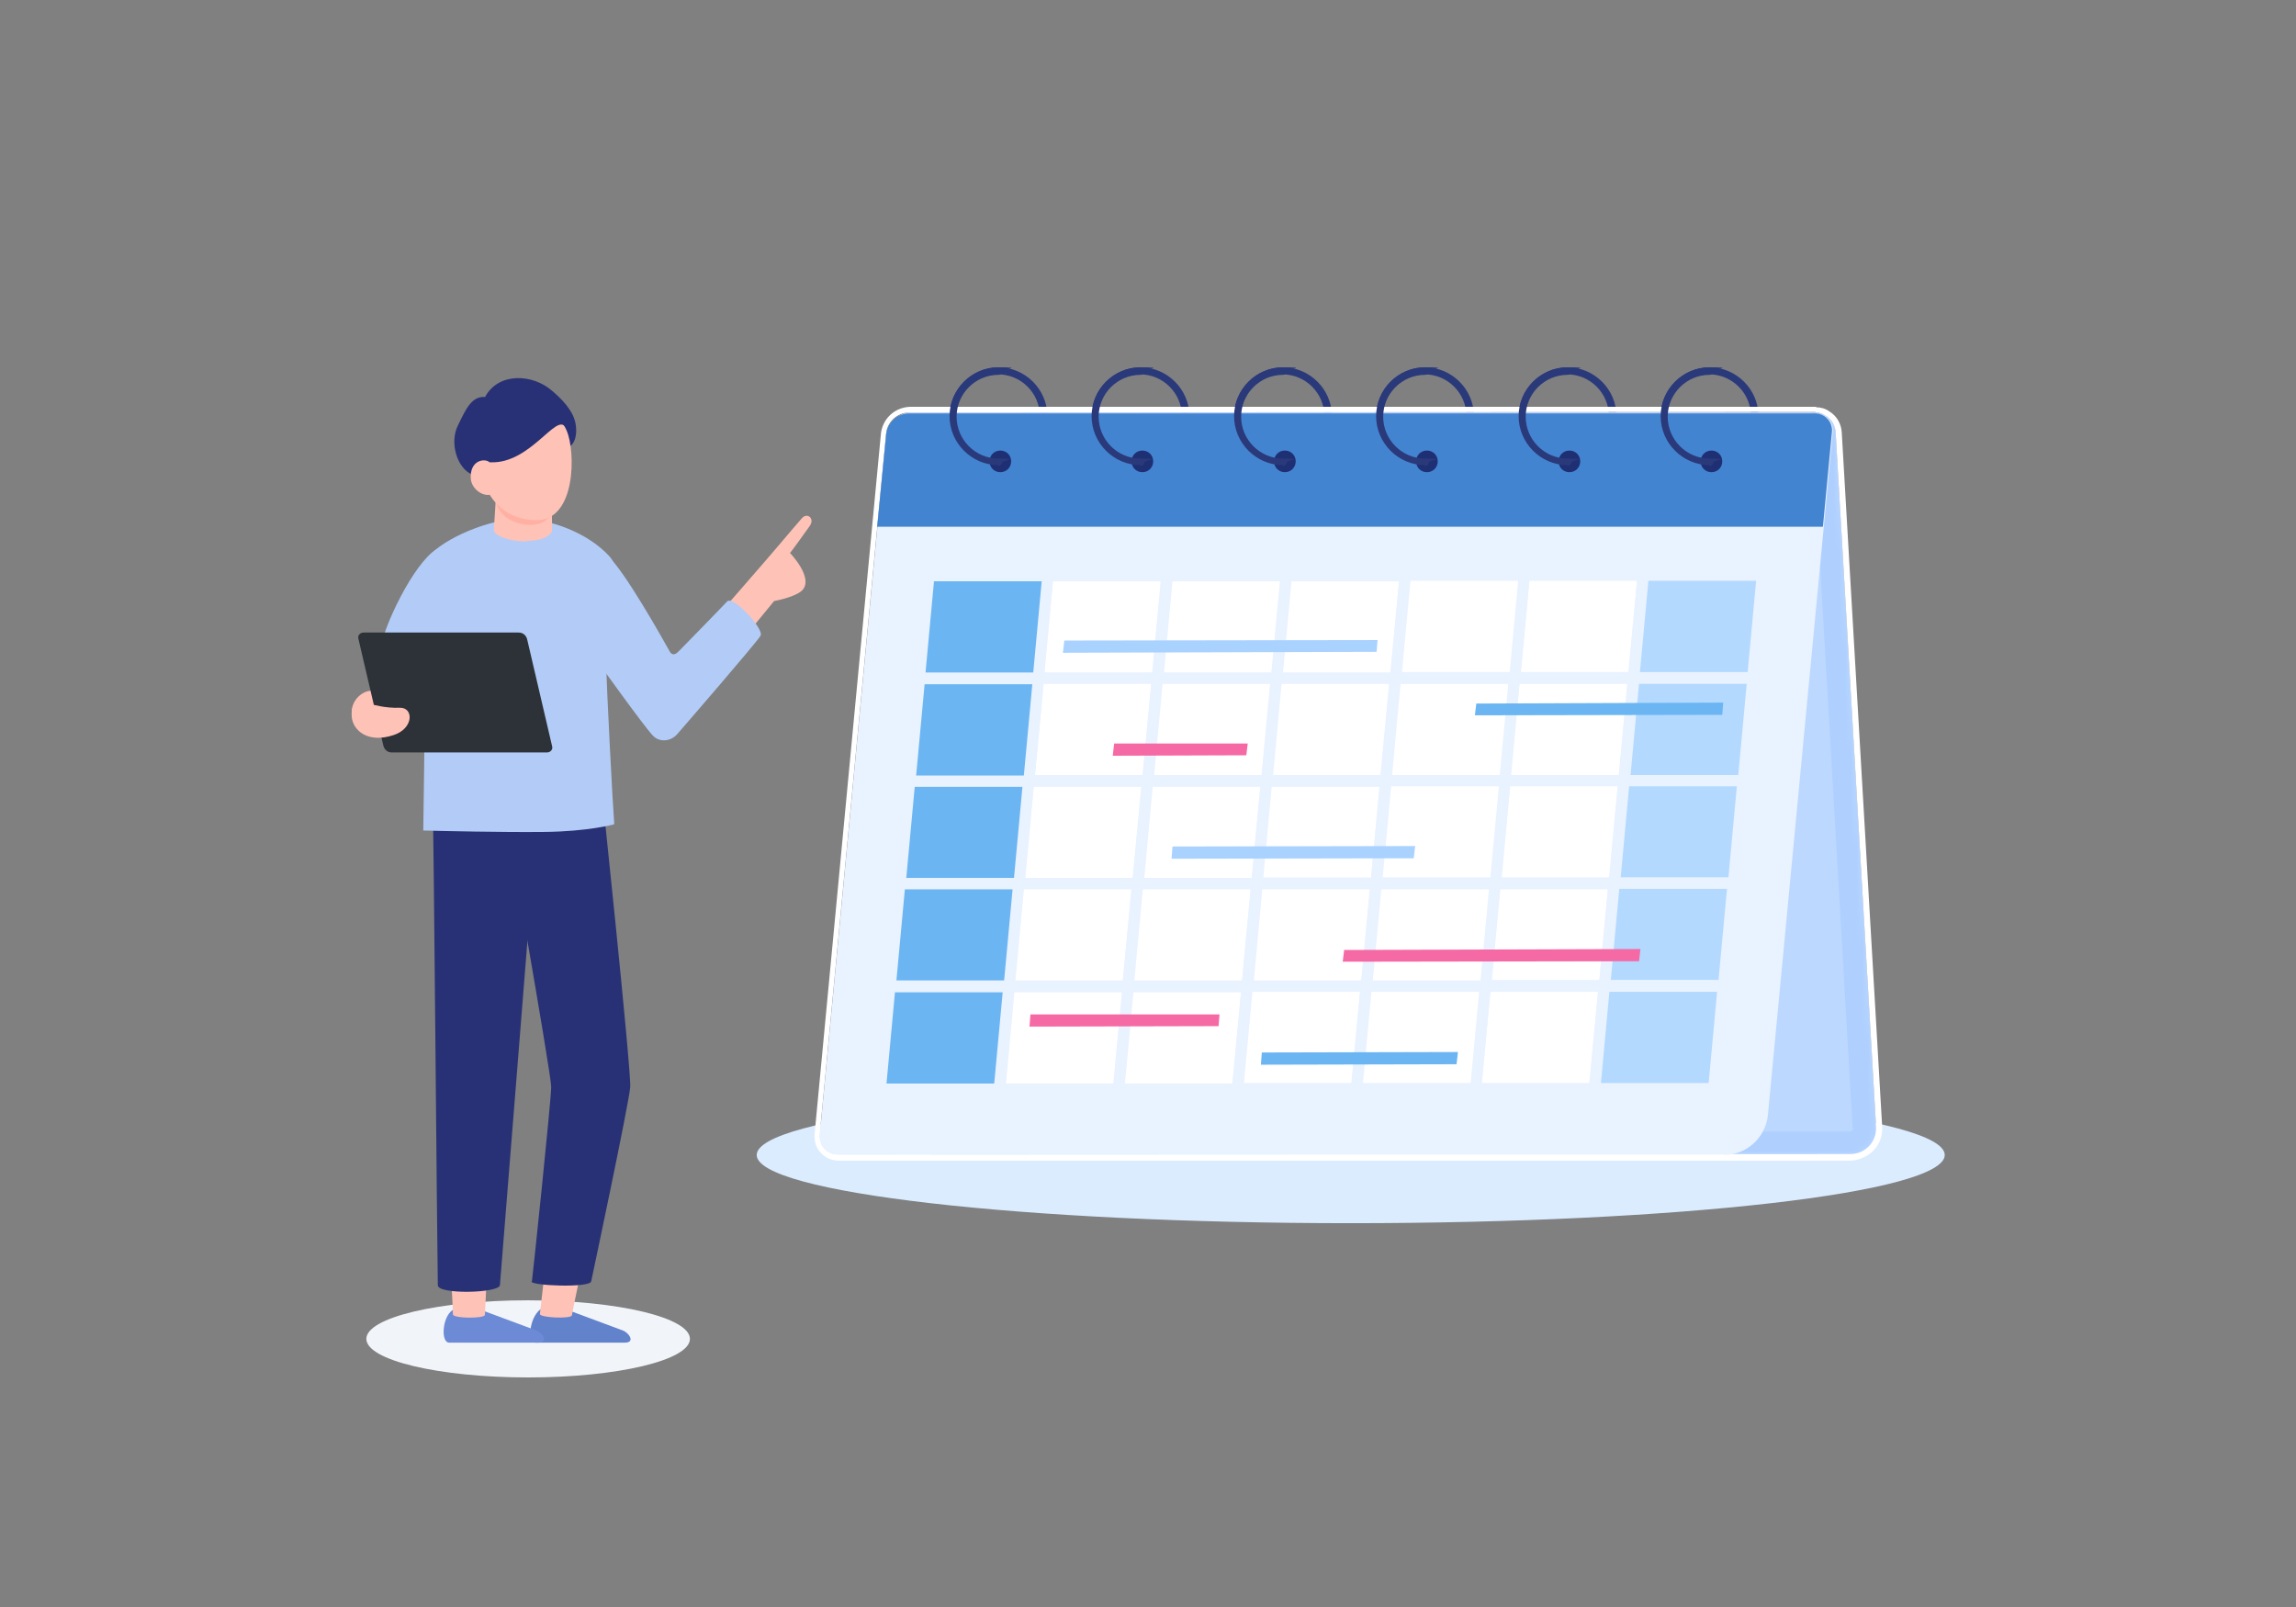 <?xml version="1.0" encoding="UTF-8"?>
<svg xmlns="http://www.w3.org/2000/svg" width="400" height="280" viewBox="0 0 400 280" fill="none">
  <rect x="0" y="0" width="400" height="280" fill="#808080" stroke="none"/>
  <path d="M235.318 213.125C292.472 213.125 338.804 207.806 338.804 201.244C338.804 194.683 292.472 189.363 235.318 189.363C178.164 189.363 131.832 194.683 131.832 201.244C131.832 207.806 178.164 213.125 235.318 213.125Z" fill="#DBECFF"></path>
  <path d="M223.518 81.043C218.847 81.043 214.996 77.192 214.996 72.521C214.996 67.851 218.847 64 223.518 64C228.188 64 232.039 67.851 232.039 72.521H230.728C230.728 68.507 227.45 65.229 223.436 65.229C219.421 65.229 216.143 68.507 216.143 72.521C216.143 76.536 219.421 79.814 223.436 79.814V81.125L223.518 81.043Z" fill="#2A397A"></path>
  <path d="M173.947 81.043C169.277 81.043 165.426 77.192 165.426 72.521C165.426 67.851 169.277 64 173.947 64C178.618 64 182.469 67.851 182.469 72.521H181.158C181.158 68.507 177.88 65.229 173.865 65.229C169.85 65.229 166.573 68.507 166.573 72.521C166.573 76.536 169.85 79.814 173.865 79.814V81.125L173.947 81.043Z" fill="#2A397A"></path>
  <path d="M198.693 81.043C194.023 81.043 190.172 77.192 190.172 72.521C190.172 67.851 194.023 64 198.693 64C203.364 64 207.215 67.851 207.215 72.521H205.904C205.904 68.507 202.626 65.229 198.611 65.229C194.596 65.229 191.319 68.507 191.319 72.521C191.319 76.536 194.596 79.814 198.611 79.814V81.125L198.693 81.043Z" fill="#2A397A"></path>
  <path d="M248.264 81.043C243.593 81.043 239.742 77.192 239.742 72.521C239.742 67.851 243.593 64 248.264 64C252.934 64 256.785 67.851 256.785 72.521H255.474C255.474 68.507 252.197 65.229 248.182 65.229C244.167 65.229 240.889 68.507 240.889 72.521C240.889 76.536 244.167 79.814 248.182 79.814V81.125L248.264 81.043Z" fill="#2A397A"></path>
  <path d="M273.092 81.043C268.421 81.043 264.57 77.192 264.57 72.521C264.57 67.851 268.421 64 273.092 64C277.762 64 281.613 67.851 281.613 72.521H280.302C280.302 68.507 277.025 65.229 273.01 65.229C268.995 65.229 265.717 68.507 265.717 72.521C265.717 76.536 268.995 79.814 273.01 79.814V81.125L273.092 81.043Z" fill="#2A397A"></path>
  <path d="M297.834 81.043C293.164 81.043 289.312 77.192 289.312 72.521C289.312 67.851 293.164 64 297.834 64C302.504 64 306.355 67.851 306.355 72.521H305.044C305.044 68.507 301.767 65.229 297.752 65.229C293.737 65.229 290.46 68.507 290.46 72.521C290.46 76.536 293.737 79.814 297.752 79.814V81.125L297.834 81.043Z" fill="#2A397A"></path>
  <path d="M316.106 71.866H158.542C156.493 71.948 154.855 73.751 154.937 75.799L162.229 201.244H322.333C324.955 201.162 327.004 198.95 326.84 196.328L319.793 75.307C319.711 73.341 318.073 71.866 316.106 71.866Z" fill="#BDD8FF"></path>
  <mask id="mask0_2140_4965" style="mask-type:luminance" maskUnits="userSpaceOnUse" x="154" y="71" width="173" height="131">
    <path d="M316.106 71.866H158.542C156.493 71.948 154.855 73.751 154.937 75.799L162.229 201.244H322.333C324.955 201.162 327.004 198.95 326.84 196.328L319.793 75.308C319.711 73.341 318.073 71.866 316.106 71.866Z" fill="white"></path>
  </mask>
  <g mask="url(#mask0_2140_4965)">
    <path d="M322.825 196.574C322.825 196.738 322.825 196.902 322.661 196.984C322.579 197.066 322.415 197.148 322.251 197.148H165.916C165.916 197.229 158.87 75.881 158.87 75.881H315.778C315.778 75.799 322.743 196.574 322.743 196.574H322.825ZM316.106 71.866H158.542C156.493 71.948 154.855 73.751 154.937 75.799L162.229 201.244H322.333C324.955 201.162 327.004 198.95 326.84 196.328L319.793 75.308C319.711 73.341 318.073 71.866 316.106 71.866Z" fill="#AFD0FF"></path>
  </g>
  <path d="M316.354 71.866C317.01 71.866 317.583 72.112 318.075 72.439C319.058 73.013 319.713 74.078 319.795 75.307L326.842 196.328C327.006 198.95 324.957 201.08 322.335 201.08L146.007 201.162C144.123 201.162 142.648 199.523 142.812 197.639L154.365 75.635C154.529 73.504 156.332 71.866 158.462 71.866L316.272 71.784L316.354 71.866ZM316.354 70.883H158.544C155.84 70.965 153.71 73.013 153.464 75.635L141.911 197.639C141.829 198.786 142.156 200.015 142.976 200.834C143.795 201.736 144.86 202.227 146.089 202.227H322.417C323.974 202.145 325.367 201.49 326.432 200.425C327.497 199.277 327.989 197.885 327.907 196.328L320.861 75.307C320.779 73.832 319.959 72.439 318.73 71.702C318.075 71.21 317.255 70.965 316.436 70.965L316.354 70.883Z" fill="white"></path>
  <path d="M300.296 201.162H146.009C144.124 201.244 142.649 199.687 142.813 197.803L154.366 75.881C154.53 73.75 156.333 72.112 158.545 72.112H316.355C318.076 72.03 319.469 73.505 319.305 75.225L307.998 194.279C307.588 198.212 304.311 201.244 300.296 201.244V201.162Z" fill="#E9F2FF"></path>
  <path d="M260.473 153.966L281.203 153.884L282.923 136.022H262.193L260.473 153.966Z" fill="white"></path>
  <path d="M259.406 154.95L261.291 135.039H283.987L282.103 154.868H259.406V154.95ZM263.093 137.006L261.619 152.901H280.382L281.857 137.006H263.093Z" fill="#E9F2FF"></path>
  <path d="M262.188 136.023H282.918L284.638 118.078L263.826 118.16L262.188 136.023Z" fill="white"></path>
  <path d="M261.043 137.006L262.928 117.095H285.624L283.739 136.924H261.043V137.006ZM264.73 119.144L263.255 135.039H282.019L283.494 119.144H264.73Z" fill="#E9F2FF"></path>
  <path d="M284.64 118.078L286.279 100.216H265.549L263.828 118.16L284.64 118.078Z" fill="white"></path>
  <path d="M262.762 119.143L264.646 99.233H287.343L285.458 119.061H262.762V119.143ZM266.449 101.199L264.974 117.095H283.738L285.212 101.199H266.449Z" fill="#E9F2FF"></path>
  <path d="M258.75 171.829H279.48L281.201 153.885L260.471 153.966L258.75 171.829Z" fill="white"></path>
  <path d="M257.684 172.812L259.568 152.901H282.265L280.38 172.73H257.684V172.812ZM261.371 154.95L259.896 170.846H278.659L280.134 154.95H261.371Z" fill="#E9F2FF"></path>
  <path d="M258.748 171.829L257.109 189.691H277.839L279.478 171.829H258.748Z" fill="white"></path>
  <path d="M255.965 190.674L257.849 170.764H280.546L278.661 190.592H255.965V190.674ZM259.652 172.812L258.177 188.708H276.941L278.416 172.812H259.652Z" fill="#E9F2FF"></path>
  <path d="M281.203 153.885H301.933L303.654 136.022H282.924L281.203 153.885Z" fill="#B3D9FF"></path>
  <path d="M280.137 154.868L282.021 134.957H304.718L302.833 154.786H280.137V154.868ZM283.824 137.006L282.349 152.901H301.113L302.587 137.006H283.824Z" fill="#E9F2FF"></path>
  <path d="M282.922 136.023H303.652L305.373 118.078H284.643L282.922 136.023Z" fill="#B3D9FF"></path>
  <path d="M281.855 137.006L283.74 117.095H306.437L304.552 136.924H281.855V137.006ZM285.543 119.144L284.068 135.039H302.831L304.306 119.144H285.543Z" fill="#E9F2FF"></path>
  <path d="M286.275 100.216L284.637 118.078H305.367L307.087 100.216H286.275Z" fill="#B3D9FF"></path>
  <path d="M283.492 119.143L285.377 99.233H308.073L306.189 119.061H283.492V119.143ZM287.179 101.199L285.704 117.095H304.468L305.943 101.199H287.179Z" fill="#E9F2FF"></path>
  <path d="M279.484 171.829H300.296L301.935 153.885H281.205L279.484 171.829Z" fill="#B3D9FF"></path>
  <path d="M278.418 172.812L280.303 152.901H302.999L301.114 172.73H278.418V172.812ZM282.105 154.868L280.63 170.764H299.394L300.869 154.868H282.105Z" fill="#E9F2FF"></path>
  <path d="M277.84 189.691H298.57L300.291 171.829H279.479L277.84 189.691Z" fill="#B3D9FF"></path>
  <path d="M276.695 190.674L278.58 170.764H301.276L299.392 190.592H276.695V190.674ZM280.382 172.812L278.908 188.708H297.671L299.146 172.812H280.382Z" fill="#E9F2FF"></path>
  <path d="M199.923 136.104H179.193L177.473 153.966H198.203L199.923 136.104Z" fill="white"></path>
  <path d="M176.406 154.95L178.291 135.039H200.987L199.103 154.868H176.406V154.95ZM180.093 137.087L178.619 152.983H197.382L198.857 137.087H180.093Z" fill="#E9F2FF"></path>
  <path d="M201.642 118.16H180.912L179.191 136.104H199.921L201.642 118.16Z" fill="white"></path>
  <path d="M178.125 137.087L180.01 117.177H202.706L200.821 137.005H178.125V137.087ZM181.812 119.143L180.337 135.039H199.101L200.576 119.143H181.812Z" fill="#E9F2FF"></path>
  <path d="M201.636 118.16L203.357 100.298H182.545L180.906 118.16H201.636Z" fill="white"></path>
  <path d="M179.762 119.143L181.646 99.233H204.343L202.458 119.061H179.762V119.143ZM183.449 101.281L181.974 117.177H200.738L202.212 101.281H183.449Z" fill="#E9F2FF"></path>
  <path d="M177.463 153.967L175.824 171.911L196.554 171.829L198.193 153.967H177.463Z" fill="white"></path>
  <path d="M174.68 172.894L176.564 152.983H199.261L197.376 172.812H174.68V172.894ZM178.367 154.95L176.892 170.846H195.655L197.13 154.95H178.367Z" fill="#E9F2FF"></path>
  <path d="M175.83 171.911L174.109 189.773H194.839L196.56 171.829L175.83 171.911Z" fill="white"></path>
  <path d="M173.043 190.756L174.928 170.845H197.624L195.739 190.674H173.043V190.756ZM176.73 172.894L175.255 188.79H194.019L195.494 172.894H176.73Z" fill="#E9F2FF"></path>
  <path d="M199.924 136.104L198.203 153.966H219.015L220.654 136.022L199.924 136.104Z" fill="white"></path>
  <path d="M197.137 154.95L199.021 135.039H221.718L219.833 154.868H197.137V154.95ZM200.824 137.087L199.349 152.983H218.113L219.587 137.087H200.824Z" fill="#E9F2FF"></path>
  <path d="M220.652 136.022L222.373 118.16H201.643L199.922 136.104L220.652 136.022Z" fill="white"></path>
  <path d="M198.855 137.087L200.74 117.177H223.437L221.552 137.005H198.855V137.087ZM202.543 119.143L201.068 135.039H219.831L221.306 119.143H202.543Z" fill="#E9F2FF"></path>
  <path d="M222.371 118.16L224.091 100.298H203.361L201.641 118.16H222.371Z" fill="white"></path>
  <path d="M200.574 119.143L202.459 99.233H225.155L223.271 119.061H200.574V119.143ZM204.261 101.281L202.787 117.177H221.55L223.025 101.281H204.261Z" fill="#E9F2FF"></path>
  <path d="M198.193 153.967L196.555 171.829H217.285L219.005 153.967H198.193Z" fill="white"></path>
  <path d="M195.41 172.894L197.295 152.983H219.991L218.107 172.812H195.41V172.894ZM199.097 154.95L197.622 170.846H216.386L217.861 154.95H199.097Z" fill="#E9F2FF"></path>
  <path d="M196.561 171.829L194.84 189.773H215.57L217.291 171.829H196.561Z" fill="white"></path>
  <path d="M193.773 190.756L195.658 170.845H218.354L216.47 190.674H193.773V190.756ZM197.461 172.894L195.986 188.79H214.749L216.224 172.894H197.461Z" fill="#E9F2FF"></path>
  <path d="M220.65 136.022L219.012 153.966H239.742L241.462 136.022H220.65Z" fill="white"></path>
  <path d="M217.867 154.95L219.752 135.039H242.448L240.564 154.868H217.867V154.95ZM221.554 137.087L220.079 152.983H238.843L240.318 137.087H221.554Z" fill="#E9F2FF"></path>
  <path d="M241.464 136.022L243.103 118.16H222.373L220.652 136.022H241.464Z" fill="white"></path>
  <path d="M219.586 137.087L221.47 117.177H244.167L242.282 137.005H219.586V137.087ZM223.273 119.143L221.798 135.039H240.562L242.037 119.143H223.273Z" fill="#E9F2FF"></path>
  <path d="M243.105 118.16L244.826 100.216L224.096 100.298L222.375 118.16H243.105Z" fill="white"></path>
  <path d="M221.309 119.143L223.193 99.233H245.89L244.005 119.061H221.309V119.143ZM224.996 101.281L223.521 117.177H242.284L243.759 101.281H224.996Z" fill="#E9F2FF"></path>
  <path d="M219.014 153.967L217.293 171.829H238.023L239.744 153.967H219.014Z" fill="white"></path>
  <path d="M216.227 172.812L218.111 152.901H240.808L238.923 172.73H216.227V172.812ZM219.914 154.95L218.439 170.846H237.202L238.677 154.95H219.914Z" fill="#E9F2FF"></path>
  <path d="M217.291 171.829L215.57 189.773H236.3L238.021 171.829H217.291Z" fill="white"></path>
  <path d="M214.504 190.756L216.388 170.845H239.085L237.2 190.674H214.504V190.756ZM218.191 172.812L216.716 188.708H235.48L236.955 172.812H218.191Z" fill="#E9F2FF"></path>
  <path d="M239.742 153.967H260.472L262.193 136.022H241.463L239.742 153.967Z" fill="white"></path>
  <path d="M238.676 154.95L240.56 135.039H263.257L261.372 154.868H238.676V154.95ZM242.363 137.006L240.888 152.901H259.652L261.126 137.006H242.363Z" fill="#E9F2FF"></path>
  <path d="M262.187 136.023L263.826 118.16H243.096L241.457 136.023H262.187Z" fill="white"></path>
  <path d="M240.312 137.006L242.197 117.095H264.894L263.009 136.924H240.312V137.006ZM244 119.144L242.525 135.039H261.288L262.763 119.144H244Z" fill="#E9F2FF"></path>
  <path d="M263.835 118.16L265.556 100.216H244.826L243.105 118.16H263.835Z" fill="white"></path>
  <path d="M242.039 119.143L243.924 99.233H266.62L264.736 119.061H242.039V119.143ZM245.726 101.199L244.251 117.095H263.015L264.49 101.199H245.726Z" fill="#E9F2FF"></path>
  <path d="M239.74 153.967L238.02 171.829H258.75L260.47 153.967H239.74Z" fill="white"></path>
  <path d="M236.953 172.812L238.838 152.901H261.534L259.65 172.73H236.953V172.812ZM240.64 154.95L239.165 170.846H257.929L259.404 154.95H240.64Z" fill="#E9F2FF"></path>
  <path d="M238.021 171.829L236.301 189.773L257.113 189.691L258.751 171.829H238.021Z" fill="white"></path>
  <path d="M235.234 190.756L237.119 170.845H259.815L257.931 190.674H235.234V190.756ZM238.922 172.812L237.447 188.708H256.21L257.685 172.812H238.922Z" fill="#E9F2FF"></path>
  <path d="M179.193 136.104H158.463L156.742 153.966H177.472L179.193 136.104Z" fill="#6BB5F2"></path>
  <path d="M155.676 155.032L157.56 135.121H180.257L178.372 154.95H155.676V155.032ZM159.363 137.088L157.888 152.983H176.652L178.126 137.088H159.363Z" fill="#E9F2FF"></path>
  <path d="M180.912 118.16L160.182 118.242L158.461 136.104H179.191L180.912 118.16Z" fill="#6BB5F2"></path>
  <path d="M157.395 137.087L159.279 117.177H181.976L180.091 137.005H157.395V137.087ZM161.082 119.225L159.607 135.121H178.37L179.845 119.225H161.082Z" fill="#E9F2FF"></path>
  <path d="M182.545 100.298H161.815L160.176 118.242L180.906 118.16L182.545 100.298Z" fill="#6BB5F2"></path>
  <path d="M159.031 119.225L160.916 99.315H183.612L181.728 119.143H159.031V119.225ZM162.718 101.281L161.244 117.177H180.007L181.482 101.281H162.718Z" fill="#E9F2FF"></path>
  <path d="M177.474 153.967H156.744L155.023 171.911H175.835L177.474 153.967Z" fill="#6BB5F2"></path>
  <path d="M153.957 172.894L155.842 152.983H178.538L176.654 172.812H153.957V172.894ZM157.644 154.95L156.169 170.846H174.933L176.408 154.95H157.644Z" fill="#E9F2FF"></path>
  <path d="M155.014 171.911L153.375 189.773H174.105L175.826 171.911H155.014Z" fill="#6BB5F2"></path>
  <path d="M152.23 190.756L154.115 170.845H176.812L174.927 190.674H152.23V190.756ZM155.918 172.894L154.443 188.79H173.206L174.681 172.894H155.918Z" fill="#E9F2FF"></path>
  <path d="M317.665 91.776H152.809C152.809 91.858 154.365 75.799 154.365 75.799C154.529 73.668 156.332 72.03 158.462 72.03H316.027C317.911 71.948 319.386 73.505 319.14 75.389L317.583 91.776H317.665Z" fill="#4384D1"></path>
  <path d="M176.16 80.387C176.16 81.452 175.34 82.272 174.275 82.272C173.21 82.272 172.391 81.452 172.391 80.387C172.391 79.322 173.21 78.503 174.275 78.503C175.34 78.503 176.16 79.322 176.16 80.387Z" fill="#1F2F73"></path>
  <path d="M173.947 81.043C169.277 81.043 165.426 77.192 165.426 72.521C165.426 67.851 169.277 64 173.947 64C178.618 64 174.603 64.328 174.603 64.656C174.603 64.983 174.275 65.311 173.947 65.311C169.932 65.311 166.655 68.588 166.655 72.603C166.655 76.618 169.932 79.896 173.947 79.896C177.962 79.896 174.603 80.224 174.603 80.551C174.603 80.879 174.275 81.207 173.947 81.207V81.043Z" fill="#2A397A"></path>
  <path d="M200.906 80.387C200.906 81.452 200.086 82.272 199.021 82.272C197.956 82.272 197.137 81.452 197.137 80.387C197.137 79.322 197.956 78.503 199.021 78.503C200.086 78.503 200.906 79.322 200.906 80.387Z" fill="#1F2F73"></path>
  <path d="M198.693 81.043C194.023 81.043 190.172 77.192 190.172 72.521C190.172 67.851 194.023 64 198.693 64C203.364 64 199.349 64.328 199.349 64.656C199.349 64.983 199.021 65.311 198.693 65.311C194.678 65.311 191.401 68.588 191.401 72.603C191.401 76.618 194.678 79.896 198.693 79.896C202.708 79.896 199.349 80.224 199.349 80.551C199.349 80.879 199.021 81.207 198.693 81.207V81.043Z" fill="#2A397A"></path>
  <path d="M225.73 80.387C225.73 81.452 224.911 82.272 223.845 82.272C222.78 82.272 221.961 81.452 221.961 80.387C221.961 79.322 222.78 78.503 223.845 78.503C224.911 78.503 225.73 79.322 225.73 80.387Z" fill="#1F2F73"></path>
  <path d="M223.518 81.043C218.847 81.043 214.996 77.192 214.996 72.521C214.996 67.851 218.847 64 223.518 64C228.188 64 224.173 64.328 224.173 64.656C224.173 64.983 223.845 65.311 223.518 65.311C219.503 65.311 216.225 68.588 216.225 72.603C216.225 76.618 219.503 79.896 223.518 79.896C227.532 79.896 224.173 80.224 224.173 80.551C224.173 80.879 223.845 81.207 223.518 81.207V81.043Z" fill="#2A397A"></path>
  <path d="M250.476 80.387C250.476 81.452 249.657 82.272 248.592 82.272C247.526 82.272 246.707 81.452 246.707 80.387C246.707 79.322 247.526 78.503 248.592 78.503C249.657 78.503 250.476 79.322 250.476 80.387Z" fill="#1F2F73"></path>
  <path d="M248.264 81.043C243.593 81.043 239.742 77.192 239.742 72.521C239.742 67.851 243.593 64 248.264 64C252.934 64 248.919 64.328 248.919 64.656C248.919 64.983 248.591 65.311 248.264 65.311C244.249 65.311 240.971 68.588 240.971 72.603C240.971 76.618 244.249 79.896 248.264 79.896C252.279 79.896 248.919 80.224 248.919 80.551C248.919 80.879 248.591 81.207 248.264 81.207V81.043Z" fill="#2A397A"></path>
  <path d="M275.304 80.387C275.304 81.452 274.485 82.272 273.42 82.272C272.355 82.272 271.535 81.452 271.535 80.387C271.535 79.322 272.355 78.503 273.42 78.503C274.485 78.503 275.304 79.322 275.304 80.387Z" fill="#1F2F73"></path>
  <path d="M273.092 81.043C268.421 81.043 264.57 77.192 264.57 72.521C264.57 67.851 268.421 64 273.092 64C277.762 64 273.747 64.328 273.747 64.656C273.747 64.983 273.42 65.311 273.092 65.311C269.077 65.311 265.799 68.588 265.799 72.603C265.799 76.618 269.077 79.896 273.092 79.896C277.107 79.896 273.747 80.224 273.747 80.551C273.747 80.879 273.42 81.207 273.092 81.207V81.043Z" fill="#2A397A"></path>
  <path d="M300.046 80.387C300.046 81.452 299.227 82.272 298.162 82.272C297.097 82.272 296.277 81.452 296.277 80.387C296.277 79.322 297.097 78.503 298.162 78.503C299.227 78.503 300.046 79.322 300.046 80.387Z" fill="#1F2F73"></path>
  <path d="M297.834 81.043C293.164 81.043 289.312 77.192 289.312 72.521C289.312 67.851 293.164 64 297.834 64C302.504 64 298.489 64.328 298.489 64.656C298.489 64.983 298.162 65.311 297.834 65.311C293.819 65.311 290.542 68.588 290.542 72.603C290.542 76.618 293.819 79.896 297.834 79.896C301.849 79.896 298.489 80.224 298.489 80.551C298.489 80.879 298.162 81.207 297.834 81.207V81.043Z" fill="#2A397A"></path>
  <path d="M239.828 113.572L185.176 113.736L185.422 111.605L239.991 111.523L239.828 113.572Z" fill="#A9D2FF"></path>
  <path d="M217.129 131.598L193.859 131.68L194.105 129.549H217.375L217.129 131.598Z" fill="#F56AA5"></path>
  <path d="M246.299 149.542L204.102 149.624L204.265 147.494L246.545 147.412L246.299 149.542Z" fill="#A9D2FF"></path>
  <path d="M285.546 167.486L233.926 167.568L234.172 165.52L285.792 165.356L285.546 167.486Z" fill="#F56AA5"></path>
  <path d="M212.294 178.794L179.355 178.875L179.519 176.745H212.458L212.294 178.794Z" fill="#F56AA5"></path>
  <path d="M253.754 185.43L219.668 185.512L219.832 183.382L253.999 183.3L253.754 185.43Z" fill="#6BB5F2"></path>
  <path d="M300.048 124.551L256.949 124.633L257.195 122.585L300.212 122.421L300.048 124.551Z" fill="#6BB5F2"></path>
  <path d="M92.01 240C107.577 240 120.197 236.992 120.197 233.282C120.197 229.571 107.577 226.563 92.01 226.563C76.444 226.563 63.824 229.571 63.824 233.282C63.824 236.992 76.444 240 92.01 240Z" fill="#F1F5FA"></path>
  <path d="M93.239 233.937C93.731 233.937 107.086 233.937 108.889 233.937C110.692 233.937 109.626 232.216 108.479 231.807C107.414 231.397 99.221 228.365 99.221 228.365C97.582 227.71 94.96 227.464 94.058 228.201C92.174 229.758 91.846 233.937 93.321 233.937H93.239Z" fill="#6283CC"></path>
  <path d="M99.631 229.185C99.467 229.84 93.978 229.594 94.059 228.939C94.223 227.382 95.207 218.861 95.207 218.861H101.762C101.762 218.861 99.959 227.382 99.631 229.185Z" fill="#FFC2B6"></path>
  <path d="M92.584 223.285C92.502 224.023 102.662 224.432 102.99 223.285C103.236 222.138 109.545 192.395 109.791 189.445C110.036 186.742 104.547 134.958 104.547 134.958L87.422 138.399C87.422 138.399 96.025 186.987 96.025 189.364C96.025 191.74 92.83 222.138 92.666 223.285H92.584Z" fill="#283175"></path>
  <path d="M137.567 96.283C137.567 96.283 141.828 100.626 139.779 102.838C138.55 104.067 134.863 104.723 134.863 104.723L129.619 111.114L124.621 107.754C124.621 107.754 133.634 97.43 135.355 95.382C137.075 93.334 138.632 91.531 139.697 90.302C140.599 89.237 141.992 90.302 141.09 91.613C140.271 92.76 138.468 95.3 137.567 96.447V96.283Z" fill="#FFC2B6"></path>
  <path d="M64.482 120.373C63.171 120.455 61.369 121.847 61.287 123.896C61.205 126.354 64.564 125.043 65.138 123.896C66.203 121.929 65.629 120.209 64.482 120.291V120.373Z" fill="#FFC2B6"></path>
  <path d="M78.165 233.937C78.656 233.937 92.012 233.937 93.815 233.937C95.617 233.937 94.552 232.216 93.405 231.807C92.34 231.397 84.146 228.365 84.146 228.365C82.507 227.71 79.722 227.628 78.82 228.283C77.017 229.512 76.772 233.937 78.247 233.937H78.165Z" fill="#6C8AD5"></path>
  <path d="M84.474 229.103C84.474 229.758 78.984 229.758 78.902 229.021C78.902 227.628 78.41 219.106 78.41 219.106H84.965C84.965 219.106 84.555 227.3 84.474 229.185V229.103Z" fill="#FFC2B6"></path>
  <path d="M87.093 223.941C86.847 225.334 76.277 225.58 76.277 223.941C76.113 214.682 75.622 149.542 75.376 138.89C75.212 133.155 95.287 133.565 95.123 136.023C94.959 137.661 92.665 154.704 92.337 158.309C92.091 161.587 87.421 219.844 87.093 223.941Z" fill="#283175"></path>
  <path d="M106.926 143.643C106.926 143.643 102.502 144.872 94.882 144.954C87.507 145.036 77.019 144.79 73.742 144.708C73.824 139.546 73.988 127.747 73.988 121.602C73.988 114.145 72.595 99.643 74.479 97.184C77.183 93.743 85.623 90.302 90.785 90.384C95.865 90.384 102.338 92.842 106.025 96.775C109.63 100.544 105.288 107.345 105.533 114.391C105.779 121.52 106.681 139.218 107.008 143.561L106.926 143.643Z" fill="#B2CCF7"></path>
  <path d="M118.396 113.326C117.905 113.818 117.331 114.391 116.757 113.654C115.61 111.605 108.564 98.987 105.778 96.775C102.255 93.907 104.303 115.538 104.303 115.538C104.303 115.538 112.169 126.518 113.726 128.157C114.873 129.386 116.839 129.222 117.986 127.911C119.134 126.6 131.752 112.015 132.489 110.786C133.227 109.639 127.655 103.658 126.672 104.805C125.689 105.87 118.396 113.326 118.396 113.326Z" fill="#B2CCF7"></path>
  <path d="M76.032 95.71C72.017 98.168 66.692 109.393 66.282 113.162C65.544 120.537 73.574 123.732 78.654 121.52C83.734 119.308 80.293 93.088 76.032 95.71Z" fill="#B2CCF7"></path>
  <path d="M95.291 131.107H68.252C67.514 131.107 66.941 130.615 66.777 129.877L62.434 111.278C62.27 110.704 62.762 110.213 63.336 110.213H90.375C91.112 110.213 91.686 110.704 91.85 111.442L96.192 130.041C96.356 130.615 95.865 131.107 95.291 131.107Z" fill="#2D3238"></path>
  <path d="M64.481 122.667C65.218 122.831 67.185 123.404 69.643 123.322C72.101 123.241 72.101 126.928 68.578 128.075C64.153 129.55 61.531 127.337 61.285 124.961C60.958 121.438 63.661 122.585 64.481 122.749V122.667Z" fill="#FFC2B6"></path>
  <path d="M91.767 94.235C94.716 94.235 96.191 93.17 96.191 92.268C96.191 91.203 96.109 88.335 96.109 87.844C96.109 86.779 86.523 83.993 86.441 85.14C86.441 86.369 86.113 91.039 86.031 92.35C86.031 93.252 88.653 94.399 91.767 94.317V94.235Z" fill="#FFC2B6"></path>
  <path d="M96.026 89.319C96.026 89.319 95.616 91.449 92.339 91.449C89.061 91.449 86.275 89.319 86.357 86.615C86.357 84.32 96.026 87.68 96.026 89.319Z" fill="#FFB0A3"></path>
  <path d="M84.553 69.162C82.177 68.998 81.194 71.211 79.801 74.078C78.244 77.11 79.637 81.617 82.259 82.682C85.618 83.993 85.372 78.667 86.028 77.356C86.601 76.045 92.337 72.276 95.369 73.259C98.4 74.242 97.909 77.847 98.892 77.847C99.875 77.847 100.776 75.963 100.203 73.505C99.711 71.374 97.745 69.408 96.188 68.097C92.829 65.147 86.929 64.82 84.553 69.08V69.162Z" fill="#283175"></path>
  <path d="M98.733 75.062C100.289 78.667 100.371 90.548 93.571 90.63C87.016 90.63 84.312 85.55 83.902 82.354C83.247 77.766 84.967 72.112 90.293 70.719C94.8 69.572 97.668 72.522 98.733 75.062Z" fill="#FFC2B6"></path>
  <path d="M98.487 74.406C96.93 71.948 92.424 80.715 85.623 80.551C83.984 80.551 82.018 80.633 82.181 78.831C82.181 77.766 83.656 74.98 84.64 73.587C87.425 69.9 89.146 69.408 94.39 70.145C98.159 70.637 98.978 73.833 98.487 74.406Z" fill="#283175"></path>
  <path d="M85.211 80.469C84.228 79.814 81.852 80.305 82.016 83.337C82.098 85.058 83.9 86.451 85.293 86.205C86.768 85.959 86.604 81.453 85.129 80.469H85.211Z" fill="#FFC2B6"></path>
</svg>
